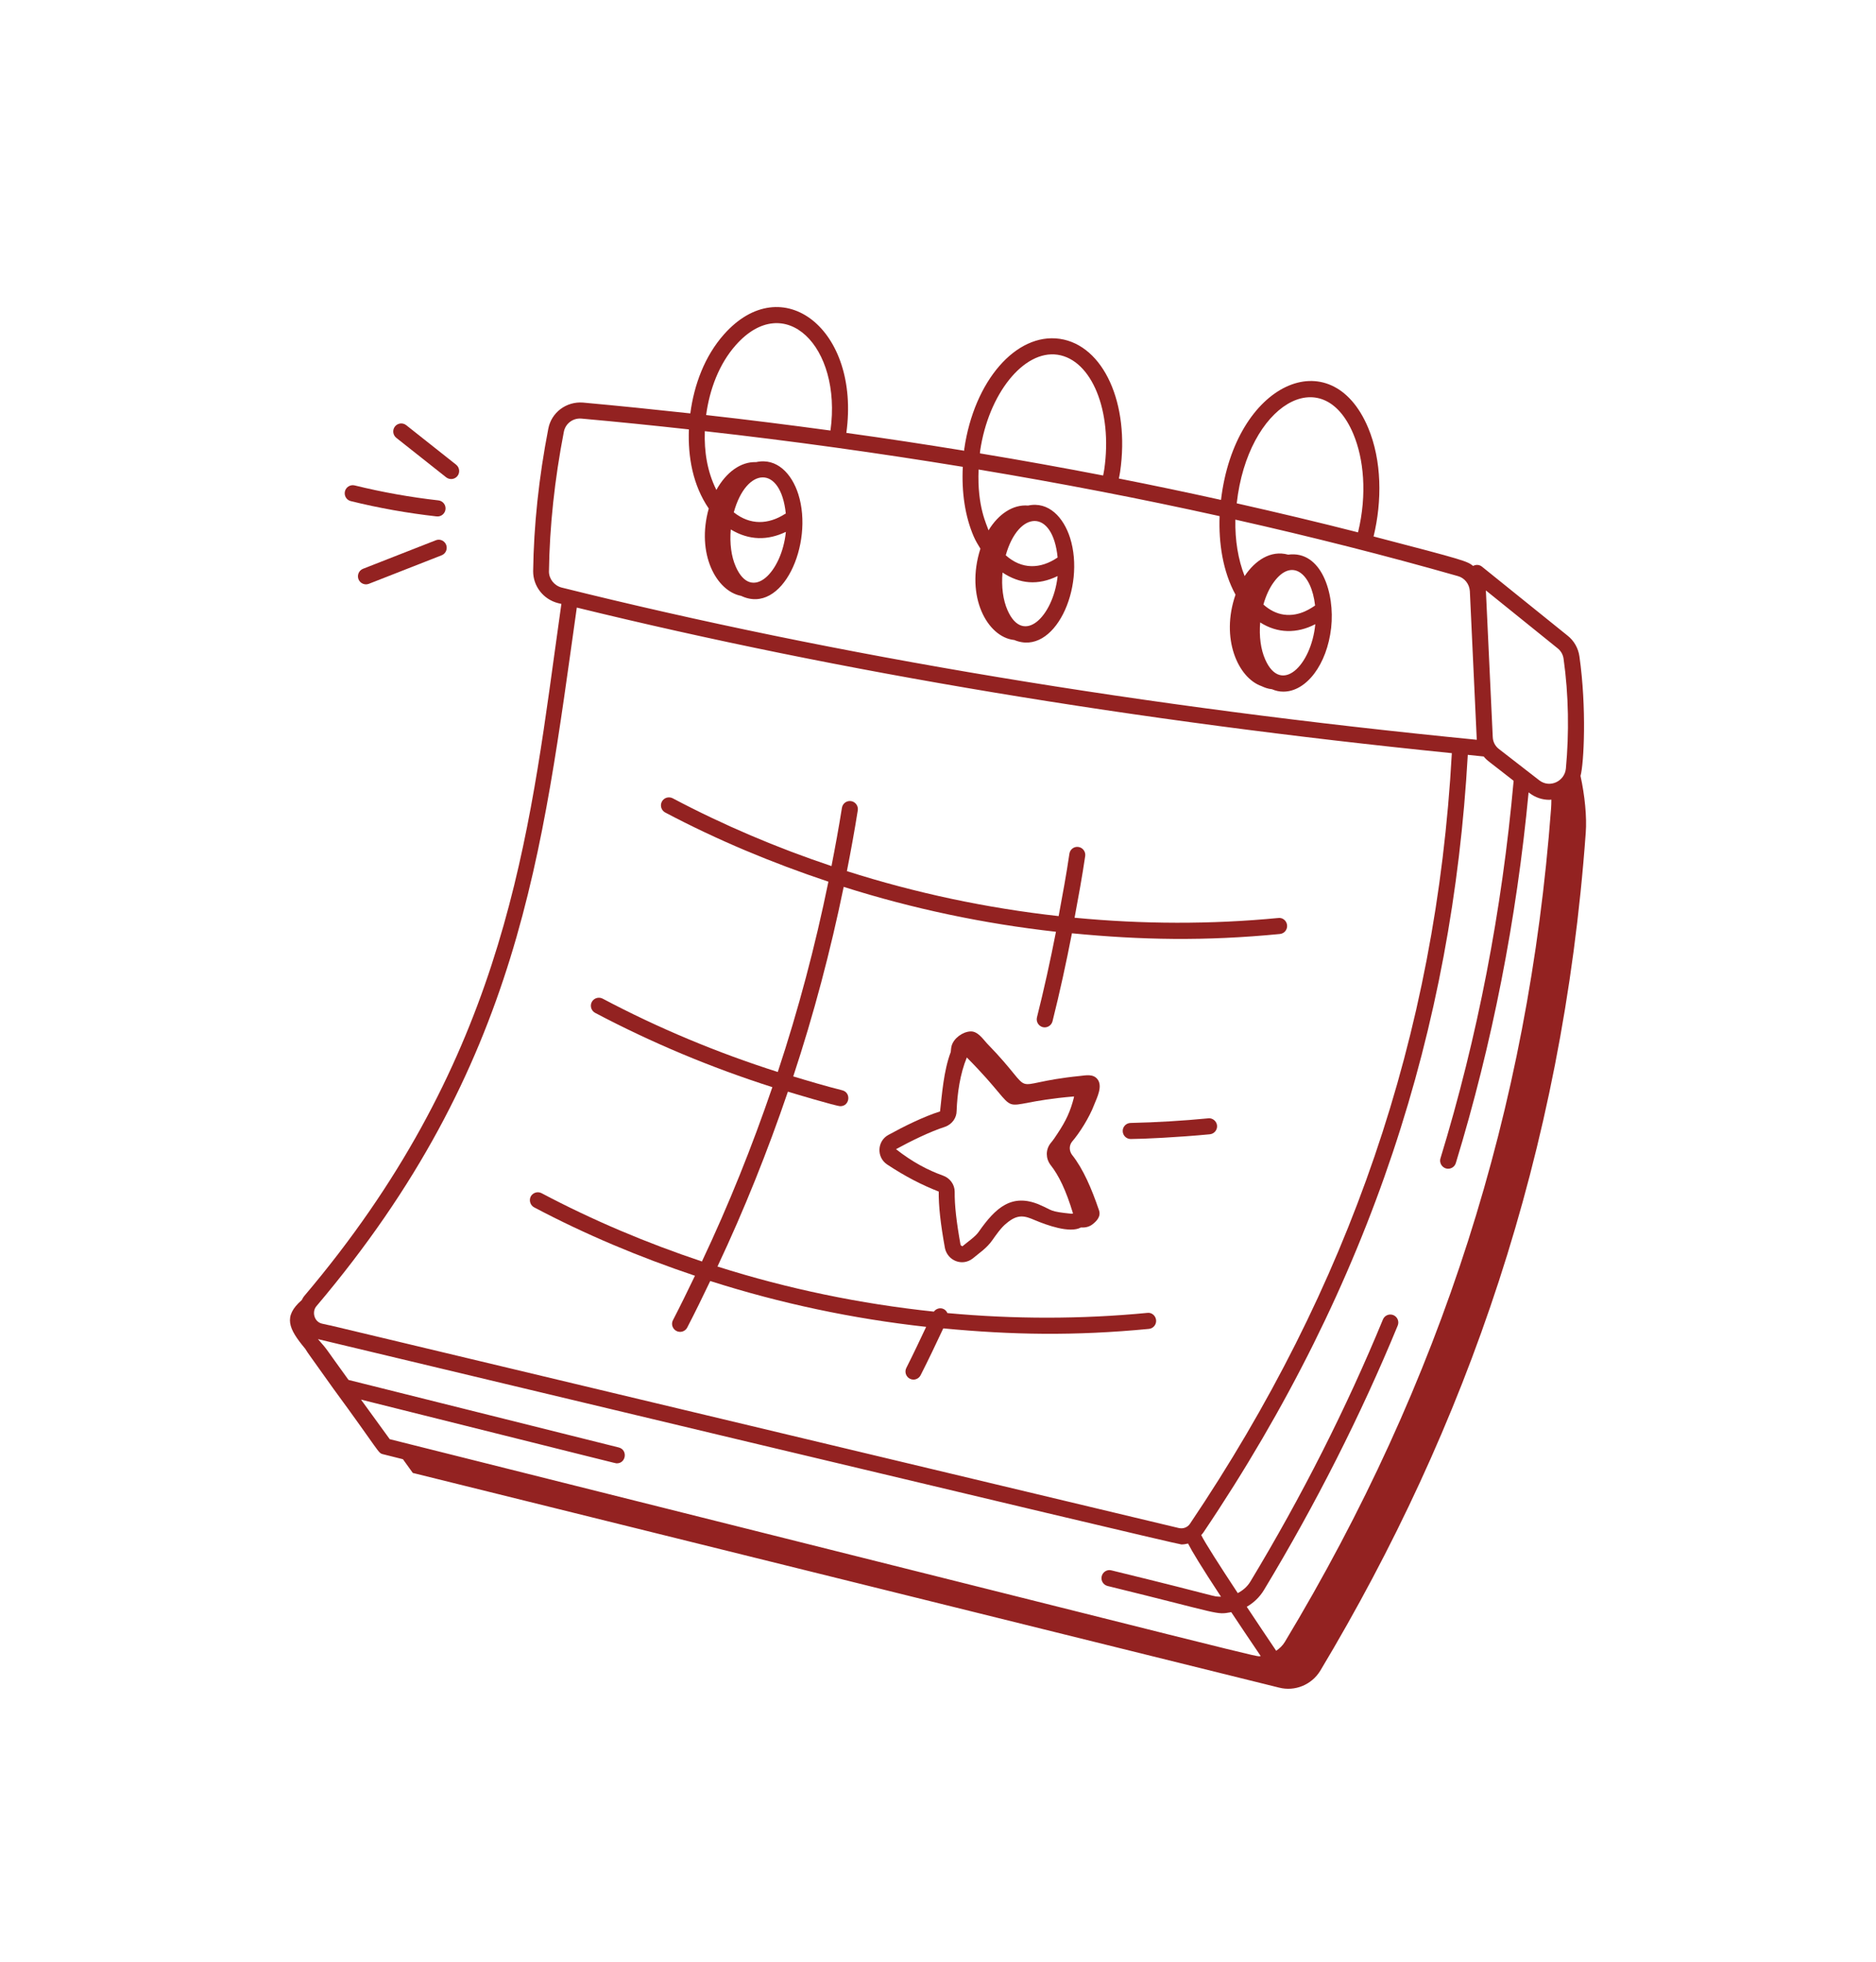 <svg width="110" height="115" viewBox="0 0 110 115" fill="none" xmlns="http://www.w3.org/2000/svg">
<g clip-path="url(#clip0_2809_8223)">
<path d="M17.873 79.04C17.88 79.047 17.884 79.055 17.891 79.058C18.179 79.51 17.854 79.017 19.533 81.386C22.321 85.183 22.151 85.172 22.457 85.249L23.626 85.542C23.818 85.809 24.01 86.08 24.205 86.346L74.994 98.93C75.927 99.172 76.908 98.767 77.413 97.944C85.951 83.699 91.618 67.634 92.98 48.83C93.053 47.903 92.924 46.624 92.674 45.486C92.876 44.77 93.039 41.496 92.611 38.486C92.544 37.996 92.293 37.559 91.91 37.258L86.898 33.22C86.747 33.095 86.537 33.087 86.378 33.176C86.013 32.895 85.95 32.857 80.54 31.449C81.046 29.365 81.027 27 80.223 25.079C78.058 19.918 72.409 22.436 71.594 29.306C69.617 28.869 67.622 28.449 65.605 28.053C65.631 27.919 65.66 27.786 65.679 27.653C66.258 23.66 64.705 20.238 62.142 19.863C59.583 19.493 57.12 22.322 56.541 26.315C56.537 26.352 56.537 26.389 56.534 26.422C54.255 26.051 51.95 25.699 49.626 25.377C50.463 19.3 45.861 15.744 42.443 19.611C41.321 20.879 40.698 22.551 40.477 24.234C38.394 24.008 36.299 23.793 34.186 23.6C33.209 23.523 32.331 24.175 32.15 25.131C31.596 27.983 31.297 30.793 31.261 33.489C31.261 34.367 31.858 35.131 32.714 35.354C32.78 35.369 32.85 35.384 32.917 35.402C32.781 36.355 32.651 37.307 32.519 38.26C30.877 50.218 29.184 62.582 17.844 75.97C17.778 76.047 17.737 76.133 17.693 76.214C16.579 77.186 16.937 77.905 17.874 79.04H17.873ZM21.166 82.047C36.478 85.869 36.079 85.784 36.168 85.784C36.717 85.784 36.817 84.987 36.279 84.853L20.436 80.894C19.002 78.921 19.267 79.206 18.644 78.502C18.773 78.532 68.961 90.538 69.271 90.538C69.404 90.538 69.533 90.519 69.662 90.485C69.891 90.938 70.414 91.805 71.594 93.603C70.963 93.57 72.059 93.74 65.167 92.057C64.92 91.991 64.662 92.146 64.599 92.402C64.536 92.654 64.691 92.91 64.942 92.973C71.753 94.641 71.266 94.675 72.195 94.508C72.678 95.235 73.254 96.095 73.922 97.081C73.472 97.096 77.045 97.945 22.852 84.367L21.167 82.047H21.166ZM91.327 38.001C91.522 38.153 91.648 38.372 91.681 38.62C91.983 40.752 92.009 42.98 91.817 45.045C91.751 45.794 90.888 46.217 90.268 45.753L87.892 43.91C87.671 43.743 87.538 43.488 87.528 43.202L87.125 34.612L91.326 38L91.327 38.001ZM86.997 44.348C87.211 44.608 87.274 44.608 88.752 45.772C88.074 53.361 86.635 60.806 84.463 67.902C84.371 68.206 84.596 68.513 84.913 68.513C85.116 68.513 85.3 68.384 85.363 68.18C87.494 61.206 88.925 53.901 89.63 46.449L89.696 46.501C90.035 46.757 90.441 46.887 90.843 46.887C90.884 46.887 90.924 46.876 90.965 46.876C90.965 47.061 90.958 47.239 90.947 47.406C89.623 65.032 84.515 81.015 75.332 96.262C75.203 96.473 75.026 96.636 74.83 96.773C74.292 95.973 73.687 95.075 73.104 94.193C73.506 93.96 73.86 93.63 74.114 93.207C77.157 88.165 79.794 82.952 81.955 77.709C82.055 77.468 81.94 77.194 81.701 77.094C81.461 76.997 81.188 77.109 81.089 77.349C78.947 82.547 76.331 87.719 73.315 92.717C73.134 93.017 72.873 93.236 72.577 93.391C71.519 91.786 70.626 90.392 70.435 89.988C70.476 89.94 70.52 89.899 70.557 89.843C80.403 75.231 85.165 60.235 86.064 44.251C86.377 44.281 86.684 44.318 86.997 44.347V44.348ZM79.356 25.447C79.957 26.882 80.175 28.954 79.629 31.208C77.295 30.611 74.916 30.048 72.516 29.506C73.158 23.737 77.538 21.108 79.356 25.446V25.447ZM57.468 26.447C57.955 23.095 60.024 20.508 62.005 20.794C64.011 21.086 65.243 24.101 64.749 27.515C64.731 27.638 64.705 27.756 64.683 27.875C62.304 27.416 59.896 26.981 57.458 26.577C57.465 26.533 57.465 26.489 57.469 26.447H57.468ZM43.141 20.234C46.003 16.997 49.378 20.289 48.695 25.239C46.286 24.913 43.856 24.605 41.404 24.331C41.607 22.826 42.164 21.335 43.141 20.234ZM32.188 33.496C32.225 30.86 32.52 28.109 33.062 25.31C33.154 24.835 33.589 24.495 34.094 24.539C36.212 24.728 38.31 24.943 40.393 25.173C40.33 26.797 40.629 28.451 41.558 29.811C40.813 32.466 42.004 34.657 43.457 34.931C45.873 36.081 47.732 31.888 46.81 28.973C46.426 27.764 45.545 26.822 44.335 27.09C43.428 27.056 42.572 27.694 42.005 28.721C41.467 27.646 41.286 26.47 41.327 25.276C46.475 25.854 51.517 26.559 56.454 27.367C56.377 28.854 56.587 30.278 57.096 31.453C57.21 31.717 57.35 31.939 57.487 32.165C56.584 34.975 57.9 37.341 59.446 37.515H59.464C61.824 38.513 63.671 34.449 62.742 31.524C62.362 30.333 61.488 29.377 60.282 29.637C59.397 29.562 58.545 30.133 57.962 31.09C57.877 30.783 57.288 29.733 57.38 27.524C62.2 28.328 66.916 29.237 71.512 30.257C71.453 31.825 71.696 33.49 72.445 34.862C71.553 37.431 72.593 39.741 73.972 40.223C74.156 40.311 74.352 40.379 74.558 40.401H74.576C74.801 40.497 75.007 40.545 75.251 40.545C76.601 40.545 77.81 38.955 78.053 36.801C78.278 34.799 77.489 32.252 75.531 32.515C74.499 32.229 73.58 32.871 72.979 33.772C72.599 32.807 72.411 31.669 72.437 30.461C76.899 31.465 81.255 32.566 85.484 33.772C85.879 33.879 86.159 34.239 86.185 34.654C86.646 44.465 86.58 43.215 86.594 43.367C67.075 41.451 49.023 38.448 32.928 34.443C32.493 34.325 32.187 33.935 32.187 33.498L32.188 33.496ZM43.144 33.222C42.878 32.622 42.779 31.85 42.849 31.038C43.933 31.691 45.017 31.687 46.08 31.179C45.843 33.556 44.073 35.328 43.144 33.222ZM46.039 30.122C45.058 30.753 43.992 30.801 43.026 30.034C43.764 27.353 45.781 27.227 46.076 30.108C46.065 30.115 46.054 30.115 46.039 30.123V30.122ZM59.079 35.777C58.81 35.169 58.71 34.386 58.784 33.564C59.798 34.234 60.86 34.331 62.011 33.771V33.804C61.745 36.151 59.998 37.856 59.079 35.777ZM58.972 32.551C59.721 29.904 61.73 29.796 62.014 32.681C61 33.371 59.905 33.389 58.972 32.551ZM74.188 38.664C73.922 38.064 73.822 37.296 73.892 36.488C74.903 37.136 76.05 37.151 77.123 36.591C76.887 39.031 75.109 40.744 74.188 38.664V38.664ZM75.264 36.028C74.836 35.965 74.438 35.758 74.08 35.439C74.224 34.934 74.427 34.479 74.692 34.123C75.739 32.684 76.897 33.585 77.111 35.498C76.986 35.565 76.244 36.173 75.264 36.028ZM33.82 35.617C49.294 39.403 66.538 42.272 85.129 44.152C84.218 60.733 79.078 75.515 69.777 89.322C69.633 89.541 69.371 89.637 69.11 89.574C8.205 75.041 21.64 78.229 18.885 77.595C18.42 77.492 18.277 76.902 18.549 76.576C30.524 62.438 31.788 49.974 33.821 35.618V35.617H33.82Z" fill="#932221"/>
<path d="M70.849 65.559C69.345 65.704 67.811 65.796 66.288 65.83C66.03 65.837 65.823 66.052 65.831 66.311C65.838 66.567 66.045 66.771 66.299 66.771C66.974 66.771 69.072 66.674 70.942 66.493C71.2 66.466 71.388 66.237 71.362 65.977C71.336 65.725 71.1 65.528 70.849 65.558V65.559Z" fill="#932221"/>
<path d="M31.323 70.779C34.336 72.374 37.503 73.697 40.749 74.787C40.328 75.659 39.908 76.526 39.462 77.386C39.295 77.701 39.528 78.076 39.879 78.076C40.048 78.076 40.211 77.984 40.295 77.824C40.764 76.923 41.206 76.011 41.645 75.095C45.761 76.411 50.013 77.308 54.306 77.783C53.926 78.587 53.546 79.395 53.144 80.189C53.026 80.419 53.118 80.704 53.35 80.823C53.579 80.942 53.863 80.849 53.981 80.616C54.442 79.711 54.877 78.792 55.309 77.872C59.314 78.254 62.995 78.324 67.368 77.902C67.626 77.876 67.814 77.647 67.788 77.386C67.762 77.126 67.526 76.927 67.275 76.964C63.392 77.338 59.461 77.335 55.551 76.975C55.4 76.63 54.968 76.608 54.758 76.89C50.455 76.437 46.191 75.555 42.069 74.246C43.644 70.906 45.012 67.48 46.199 63.995C46.424 64.065 49.031 64.847 49.275 64.847C49.824 64.847 49.924 64.054 49.389 63.916C48.422 63.672 47.467 63.39 46.512 63.101C47.714 59.464 48.696 55.752 49.47 51.99C53.519 53.273 57.697 54.151 61.917 54.622C61.589 56.305 61.22 57.981 60.803 59.638C60.74 59.891 60.891 60.146 61.142 60.213C61.389 60.276 61.647 60.125 61.714 59.872C62.142 58.167 62.518 56.439 62.853 54.711C66.898 55.104 70.642 55.182 75.049 54.752C75.307 54.726 75.495 54.497 75.469 54.237C75.443 53.977 75.211 53.78 74.956 53.814C70.999 54.196 66.99 54.181 63.008 53.799C63.233 52.595 63.454 51.385 63.631 50.185C63.668 49.929 63.491 49.688 63.236 49.651C62.978 49.61 62.742 49.792 62.705 50.048C62.528 51.264 62.299 52.484 62.074 53.704C57.863 53.236 53.691 52.354 49.658 51.067C49.89 49.885 50.108 48.699 50.296 47.504C50.337 47.249 50.163 47.004 49.905 46.963C49.647 46.923 49.407 47.097 49.367 47.356C49.186 48.498 48.976 49.636 48.755 50.771C45.542 49.696 42.423 48.372 39.443 46.796C39.214 46.678 38.93 46.763 38.809 46.992C38.687 47.222 38.776 47.508 39.004 47.63C42.061 49.247 45.276 50.585 48.574 51.686C47.799 55.468 46.814 59.191 45.605 62.842C42.047 61.708 38.605 60.273 35.334 58.541C35.105 58.422 34.821 58.511 34.7 58.737C34.578 58.967 34.667 59.253 34.895 59.375C38.207 61.124 41.688 62.582 45.288 63.731C44.101 67.205 42.733 70.62 41.158 73.95C37.916 72.867 34.759 71.536 31.754 69.946C31.525 69.827 31.241 69.916 31.12 70.142C31.006 70.372 31.094 70.658 31.323 70.779Z" fill="#932221"/>
<path d="M64.163 64.746C64.325 64.342 64.679 63.656 64.34 63.252C64.089 62.948 63.673 63.037 63.333 63.074C58.712 63.538 61.08 64.457 57.867 61.161C57.616 60.882 57.314 60.438 56.897 60.464C56.432 60.49 55.927 60.868 55.802 61.298C55.765 61.41 55.765 61.547 55.747 61.673C55.33 62.77 55.234 64.164 55.12 65.154C54.161 65.455 52.974 66.044 52.093 66.53C51.432 66.886 51.377 67.835 52.019 68.265C53.07 68.959 54.036 69.459 55.043 69.852C55.032 70.678 55.146 71.728 55.408 73.174C55.567 73.897 56.411 74.257 57.038 73.774C57.396 73.466 57.853 73.188 58.207 72.673C58.377 72.432 58.712 71.943 59.015 71.713C59.682 71.142 60.099 71.279 60.671 71.524C61.357 71.813 62.733 72.317 63.378 71.957C63.607 71.972 63.836 71.931 64.024 71.798C64.3 71.594 64.566 71.316 64.441 70.949C64.013 69.696 63.522 68.532 62.855 67.693C62.692 67.467 62.677 67.163 62.855 66.933C63.289 66.433 63.873 65.517 64.164 64.745L64.163 64.746ZM60.962 70.626C59.335 69.933 58.383 70.786 57.391 72.206C57.192 72.498 56.757 72.784 56.429 73.062C56.304 72.981 56.2 72.914 56.326 72.996C56.079 71.627 55.968 70.634 55.979 69.863C55.979 69.441 55.702 69.058 55.289 68.914C54.419 68.602 53.515 68.135 52.538 67.367C53.36 66.915 54.522 66.341 55.414 66.055C55.827 65.906 56.092 65.536 56.092 65.121C56.129 64.109 56.291 62.956 56.69 61.992C60.462 65.785 57.737 64.714 62.977 64.276C62.977 64.299 62.973 64.325 62.966 64.351C62.763 65.14 62.516 65.689 62.007 66.453C61.882 66.649 61.756 66.835 61.587 67.035C61.31 67.406 61.31 67.903 61.594 68.285C62.081 68.896 62.508 69.779 62.918 71.139C62.885 71.139 62.852 71.143 62.818 71.151C61.49 71.017 61.763 70.966 60.96 70.628L60.962 70.626Z" fill="#932221"/>
<path d="M26.163 27.983C26.369 28.142 26.661 28.108 26.823 27.905C26.982 27.701 26.948 27.404 26.746 27.242L23.818 24.924C23.615 24.764 23.32 24.798 23.158 25.002C22.999 25.206 23.033 25.502 23.235 25.665L26.163 27.983Z" fill="#932221"/>
<path d="M20.569 29.376C22.221 29.784 23.914 30.084 25.602 30.273C25.871 30.303 26.092 30.106 26.122 29.857C26.152 29.598 25.967 29.364 25.709 29.334C24.061 29.149 22.409 28.853 20.794 28.456C20.547 28.396 20.289 28.548 20.226 28.8C20.163 29.06 20.318 29.316 20.569 29.376Z" fill="#932221"/>
<path d="M25.554 31.671L21.288 33.343C21.048 33.436 20.927 33.71 21.019 33.954C21.115 34.199 21.391 34.318 21.627 34.225L25.893 32.553C26.136 32.46 26.254 32.186 26.162 31.941C26.066 31.697 25.797 31.574 25.554 31.671Z" fill="#932221"/>
</g>
<defs>
<clipPath id="clip0_2809_8223">
<rect width="76" height="81" fill="white" transform="translate(17 18)"/>
</clipPath>
</defs>
</svg>
